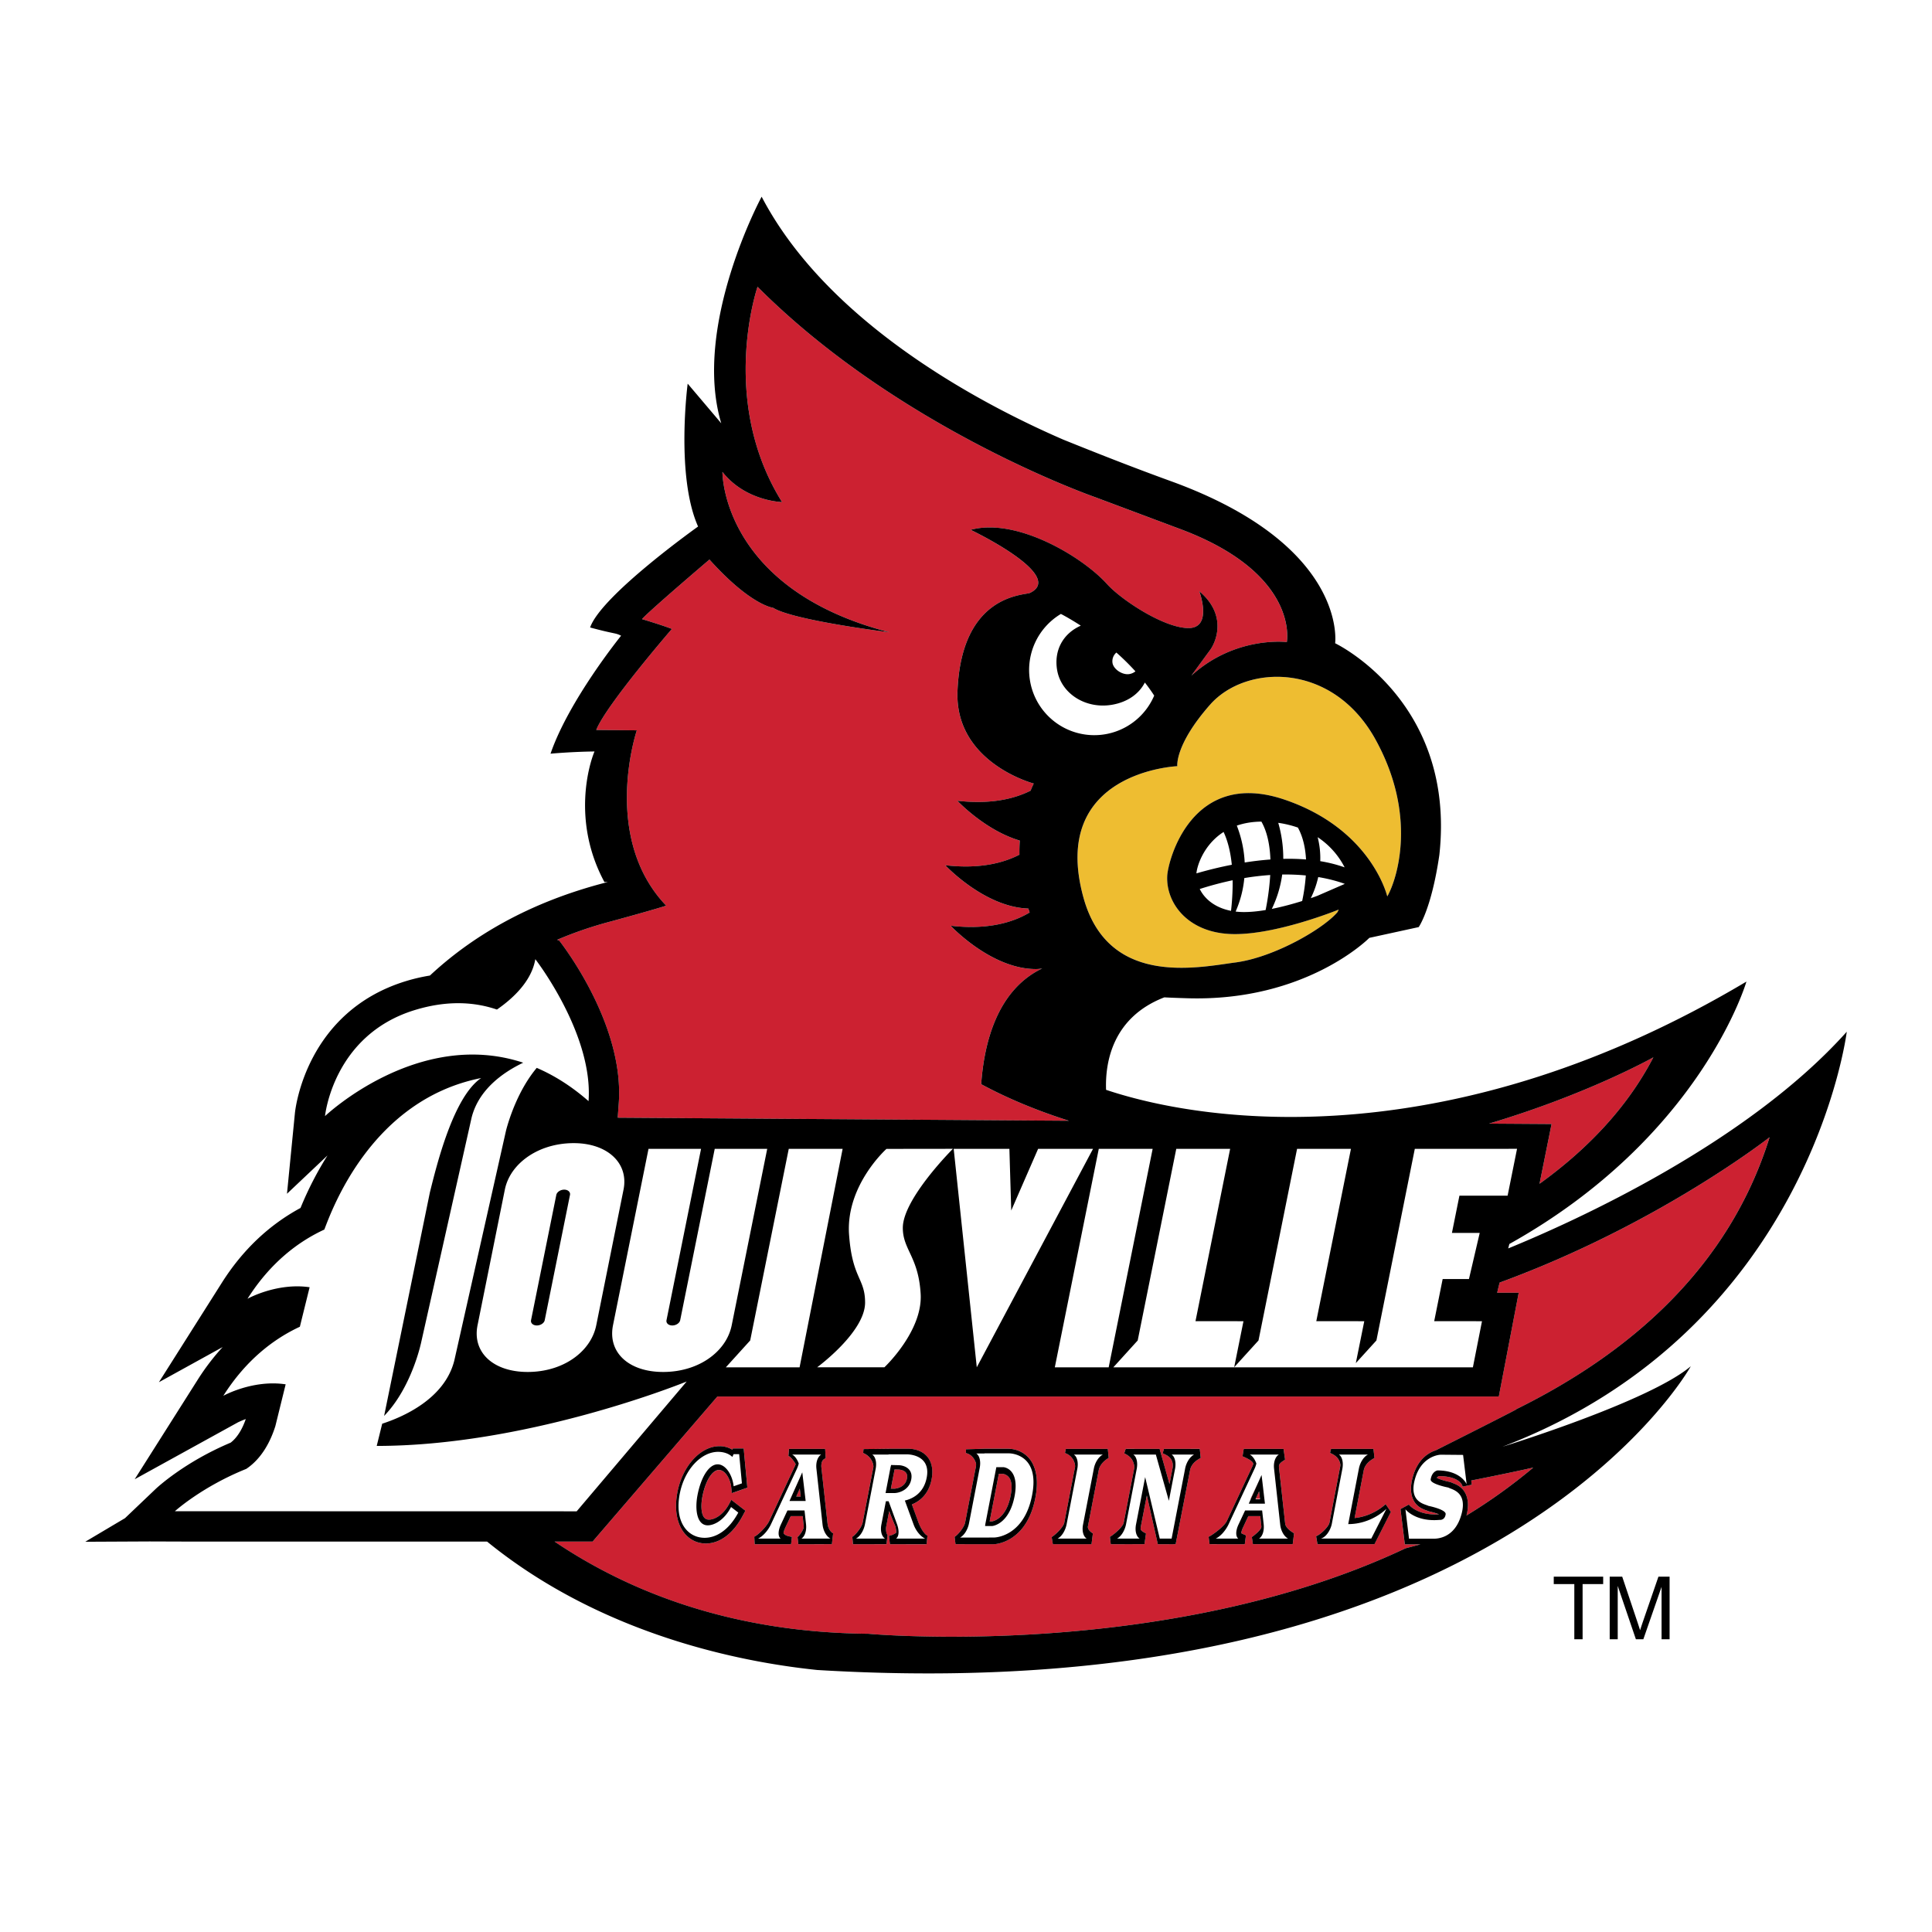 <svg xmlns="http://www.w3.org/2000/svg" width="2500" height="2500" viewBox="0 0 192.756 192.756"><g fill-rule="evenodd" clip-rule="evenodd"><path fill="#fff" d="M0 0h192.756v192.756H0V0z"/><path d="M110.297 73.248a6.498 6.498 0 0 0 4.857-3.848 17.465 17.465 0 0 0-.932-1.304c-.574 1.119-1.703 1.944-3.264 2.217-2.617.456-5.074-1.087-5.486-3.446-.338-1.946.564-3.648 2.359-4.444a25.275 25.275 0 0 0-1.984-1.17 6.507 6.507 0 0 0-3.078 6.701 6.51 6.51 0 0 0 7.528 5.294z" fill="#fff"/><path d="M112.686 67.25c.229-.04.43-.138.598-.268a24.637 24.637 0 0 0-1.902-1.876c-.297.264-.453.65-.385 1.045.108.634.999 1.22 1.689 1.099zM84.697 122.984c.292 4.594 1.612 4.494 1.612 6.973 0 2.951-4.784 6.459-4.784 6.459h6.71s3.837-3.604 3.618-7.322c-.218-3.719-1.78-4.404-1.78-6.592 0-2.893 4.997-7.885 4.997-7.885l-6.628.008s-3.965 3.539-3.745 8.359zM68.512 137.83l-.087.035c-1.209.484-16.238 6.393-30.84 6.393l.547-2.217c2.005-.648 6.232-2.445 7.196-6.309l3.19-14.186.927-4.121 1.05-4.67c.302-1.131 1.207-4.008 3.055-6.215 1.711.736 3.445 1.809 5.169 3.318.491-6.686-5.31-14.163-5.31-14.163-.37 2.181-2.196 3.896-3.83 5.026-2.267-.773-4.989-.934-8.204.053-8.154 2.5-8.948 10.578-8.948 10.578s9.263-8.803 19.771-5.328c-2.039.979-4.451 2.693-5.149 5.492l-5.059 22.543-.109.432c-.327 1.23-1.367 4.521-3.558 6.773l4.568-22.307c.67-2.689 2.333-9.525 5.114-11.402-10.942 2.166-14.884 13.135-15.647 15.117-2.498 1.152-5.331 3.215-7.665 6.904 0 0 2.919-1.633 6.198-1.15-.32 1.299-.651 2.631-.973 3.941-2.491 1.154-5.312 3.215-7.639 6.891 0 0 2.934-1.639 6.221-1.145l-1.028 4.17c-.475 1.508-1.345 3.223-2.902 4.264-4.438 1.783-7.123 4.225-7.123 4.225l40.088.008 10.962-12.936.015-.014zM109.051 114.621h-5.479l-2.682 6.154-.184-6.154h-5.557l.158 1.488 2.146 20.305 11.598-21.793zM109.625 114.621l-4.387 21.799h5.375L115 114.621h-5.375zM150.412 119.293l.942-4.676-10.184.004h-.016l-3.83 19.117L135.27 136l.843-4.184-4.787-.002 3.457-17.193h-5.375l-3.847 19.117-2.426 2.672.926-4.594-4.788-.002 3.457-17.193h-5.375l-3.847 19.117-2.434 2.682h35.875l.908-4.604-4.767-.002.844-4.203h2.623l1.074-4.601h-2.774l.748-3.717h4.807zM72.415 136.42h7.359l.048-.246 4.246-21.553h-5.375l-3.848 19.117-2.43 2.682z" fill="#fff"/><path d="M52.2 115.752c-.976.812-1.608 1.828-1.832 2.938l-2.723 13.529c-.544 2.703 1.559 4.662 4.999 4.662 1.922 0 3.694-.594 4.991-1.674.982-.816 1.624-1.852 1.854-2.988l2.721-13.531c.532-2.643-1.604-4.637-4.969-4.637-1.933 0-3.722.605-5.041 1.701zm4.669 3.465l-2.522 12.5c-.058.289-.411.525-.787.525-.376 0-.634-.236-.576-.525l2.521-12.5c.059-.289.412-.525.788-.525.374-.001.632.236.576.525zM66.159 136.881c1.922 0 3.693-.594 4.99-1.674.983-.816 1.625-1.852 1.854-2.988l3.542-17.598h-5.237l-3.446 17.096c-.059.289-.412.525-.788.525-.377 0-.634-.236-.577-.525l3.447-17.096h-5.242l-3.543 17.598c-.542 2.703 1.559 4.662 5 4.662zM71.601 146.098c.801 0 1.476 1.062 1.595 2.188l.822-.289-.274-2.914h-.556l-.124.277c-.357-.34-.872-.508-1.426-.508-1.647 0-3.344 1.717-3.821 4.184-.546 2.832.801 4.393 2.483 4.393 1.137 0 2.406-.738 3.356-2.518l-.72-.553c-.726 1.389-1.744 1.826-2.325 1.826-1.093 0-1.299-1.588-1.021-3.025.345-1.78 1.139-3.061 2.011-3.061zM134.512 152.061l1.064-5.537c.125-.641.49-1.188.9-1.4h-2.891c.326.213.463.789.34 1.43l-1.059 5.527c-.166.701-.627 1.311-1.09 1.422h5.037l1.512-2.973c.001-.001-1.456 1.531-3.813 1.531zM107.482 146.553l-1.066 5.523c-.123.639-.486 1.217-.895 1.43h2.893c-.328-.213-.484-.76-.359-1.4l1.078-5.582c.123-.641.492-1.188.9-1.4h-2.893c.327.212.465.788.342 1.429zM90.534 145.105h-1.885l-.003.018h-1.623c.325.213.464.789.34 1.43l-1.067 5.523c-.123.639-.485 1.217-.893 1.43h2.892c-.327-.213-.484-.76-.36-1.4l.449-2.322h.274l.838 2.293c.234.639.196 1.217-.093 1.43h2.891c-.445-.213-.908-.76-1.143-1.4l-.875-2.396c.697-.158 1.869-.672 2.18-2.283.453-2.336-1.922-2.323-1.922-2.323zm.38 2.5c-.196 1.021-1.153 1.334-1.643 1.355h-.919l.05-.258.432-2.238.029-.133.043-.17.175.006.625.016c.027 0 .668.027 1.02.467.199.25.262.571.188.955zM125.281 149.539l-.017.043h.449l-.006-.043h-.426z" fill="#fff"/><path d="M127.725 152.105l-.613-5.582c-.07-.641.131-1.188.475-1.4h-2.891c.277.15.514.486.652.896a2.743 2.743 0 0 1-.189.533l-2.58 5.523c-.299.639-.818 1.217-1.285 1.43h2.248c-.268-.213-.275-.76.023-1.4l.658-1.406h1.701l.152 1.377c.07.639-.115 1.217-.461 1.43h2.893c-.391-.213-.713-.76-.783-1.401zm-1.766-2.085h-1.369l.137-.309.076-.172h-.039l.838-1.791v.006c.094-.209.264-.594.264-.594l.096.787.215 1.83.029.242h-.247v.001zM117.236 146.553c-.002 0-.326 1.68-.617 3.186l-1.299-4.615h-2.25c.328.213.465.789.342 1.43l-1.066 5.523c-.123.639-.486 1.217-.895 1.43h2.248c-.326-.213-.482-.76-.359-1.4l.914-4.732 1.457 6.133h1.182l1.348-6.982c.123-.641.492-1.188.9-1.4h-2.246c.324.21.462.786.341 1.427zM145.973 145.156l-2.211-.02c-.289 0-2.059.23-2.633 2.588-.533 2.186 1.068 2.336 1.377 2.514 0 0 1.783.357 1.727.832-.08.646-.619.57-.619.57-2.414.213-3.393-1.055-3.393-1.055l.357 2.932h2.338c.291.006 2.254.092 2.92-2.535.553-2.182-1.031-2.379-1.336-2.568 0 0-1.84-.35-1.76-.824.135-.803.672-.885.672-.885 2.195 0 2.834 1.199 2.908 1.361.006.012.008.02.008.02l-.002-.02-.353-2.91zM82.067 152.105l-.613-5.582c-.07-.641.132-1.188.476-1.4H79.038c.277.15.514.486.654.896a2.957 2.957 0 0 1-.189.533l-2.581 5.523c-.299.639-.819 1.217-1.285 1.43h2.247c-.267-.213-.274-.76.025-1.4l.656-1.406h1.704l.151 1.377c.07.639-.117 1.217-.46 1.43h2.892c-.393-.213-.715-.76-.785-1.401zm-1.932-2.353h-1.369l.138-.307.815-1.826.324-.727.094.787.216 1.828.029.244h-.247v.001zM100.682 145.002h-2.461l.002.014h-.816c.326.215.465.791.34 1.432l-1.066 5.521c-.123.641-.484 1.217-.894 1.434h2.891c-.002-.004-.004-.006-.006-.006h.537s2.955-.035 3.766-4.23c.812-4.194-2.293-4.165-2.293-4.165zm.539 4.289c-.545 2.811-2.215 2.959-2.215 2.959h-.723c.01-.082.02-.164.035-.248l1.08-5.586a.285.285 0 0 1 .008-.035l.699-.002s1.659.098 1.116 2.912zM126.75 85.752c-.053-1.375-.301-2.725-.9-3.78-.943.01-1.752.158-2.453.4.305.772.711 2.072.787 3.678a30.745 30.745 0 0 1 2.566-.298zM122.82 90.875c.09-.798.176-1.882.16-3.052a32.254 32.254 0 0 0-3.281.874c.494 1.007 1.539 1.872 3.121 2.178zM130.281 87.344a22.01 22.01 0 0 0-2.355-.094 11.301 11.301 0 0 1-1.037 3.431 29.973 29.973 0 0 0 3.029-.787c.152-.725.301-1.608.363-2.55zM126.271 90.794c.184-.924.387-2.171.459-3.494a26.35 26.35 0 0 0-2.584.304 10.798 10.798 0 0 1-.867 3.34c.203.023.41.042.627.047.739.021 1.551-.06 2.365-.197zM134.154 86.536a7.983 7.983 0 0 0-2.691-3.009 8.43 8.43 0 0 1 .26 2.392c.836.137 1.65.339 2.431.617zM134.174 88.185a14.792 14.792 0 0 0-2.652-.68 9.37 9.37 0 0 1-.744 2.105c.418-.143.666-.238.666-.238l2.73-1.187zM130.303 85.749c-.061-1.124-.293-2.237-.812-3.183a10.762 10.762 0 0 0-1.877-.461l-.08-.01c.205.695.508 1.989.5 3.593a21.769 21.769 0 0 1 2.269.061zM122.078 83.005c-2.041 1.31-2.668 3.473-2.709 4.132a39.198 39.198 0 0 1 3.529-.859c-.115-1.152-.363-2.297-.82-3.273z" fill="#fff"/><path d="M137.244 73.797c-4.303-7.814-12.959-7.526-16.51-3.496-3.549 4.029-3.271 6.14-3.271 6.14s-12.807.526-9.373 13.081c2.445 8.945 11.324 7.015 15.186 6.501 3.859-.516 8.748-3.347 10.166-5.019l.127-.257s-6.303 2.574-10.68 2.443c-4.373-.128-6.561-3.087-6.434-5.79.074-1.547 2.438-10.754 11.688-7.627 8.711 2.95 10.266 9.661 10.266 9.661.849-1.442 3.138-7.823-1.165-15.637z" fill="#eebd31"/><path d="M149.617 127.965c-.1.395-.184.746-.246 1.012h2.148l-1.984 10.352H71.574l-12.455 14.479h-3.787c7.283 4.912 17.501 9.07 31.286 9.195 0 0 29.72 2.744 53.61-8.525.564-.148 1.07-.281 1.494-.395h-1.563l-.002-.021-.432-3.498.834-.451.047.055c.01.012.863 1.053 2.967.918a6.748 6.748 0 0 0-.99-.289h-.002l-.238-.09c-.389-.135-1.113-.385-1.428-1.281a2.658 2.658 0 0 1-.141-.887c0-.312.045-.65.133-1.006.346-1.42 1.055-2.154 1.693-2.537.232-.141.451-.232.645-.295 1.727-.867 6.787-3.414 7.949-4.035a.167.167 0 0 0 .066-.057c11.256-5.551 21.219-14.066 25.287-27.141.002-.001-11.067 8.696-26.93 14.497zm-40.58 25.025l-.137 1.072h-3.855l-.123-.715c.299-.158 1.172-.965 1.264-1.434l1.066-5.518v-.002c.059-.299-.143-1.133-.98-1.418l-.02-.006.004-.02.078-.375.004-.018H110.527v.02l.088.879c-.311.164-.881.615-.994 1.223l-1.078 5.588c-.047.236.121.48.494.724zm-11.682-6.595c.02-.102.031-.205.031-.299 0-.182-.264-.951-1.004-1.119l-.018-.004.001-.018.013-.34.001-.02h.02l1.789-.053h2.461c.074 0 .475.01.957.197a2.68 2.68 0 0 1 1.461 1.363c.416.857.496 1.977.234 3.328-.199 1.035-.539 1.924-1.01 2.639a4.642 4.642 0 0 1-1.367 1.381c-.928.596-1.742.613-1.75.613l-3.841-.002-.092-.734c.301-.158.958-.945 1.048-1.414 1.022-5.291 1.063-5.512 1.069-5.523l-.003.005zm19.94 7.667l-1.779.004s-.695-3.139-1.096-4.865l-.592 3.066a1.29 1.29 0 0 0-.029.268c0 .166.266.312.424.396l.113.066-.152 1.064-3.363.004-.084-.738c.309-.16 1.291-.955 1.379-1.414.012-.053 1.047-5.42 1.064-5.516-.07-.895-.637-1.197-.91-1.344a2.754 2.754 0 0 1-.105-.059l.146-.441 3.385.004.986 3.506c.188-.963.322-1.666.322-1.666.094-.902-.545-1.193-.852-1.334-.061-.027-.152-.078-.152-.078l.127-.428 3.574-.004.094.908c-.271.143-.922.492-1.064 1.217l-1.436 7.384zm-25.685-2.228c.207.566.567 1.211.905 1.375l.014.006-.002.016-.082.82-.002.02h-.02l-3.639-.004-.096-.824s.075-.027.253-.076c.16-.043.417-.201.456-.227.063-.17-.08-.688-.08-.688s-.304-.686-.603-1.498l-.292 1.514a1.373 1.373 0 0 0-.028.268c0 .246.054.535.158.602l-.111.926-3.342.004-.065-.738c.295-.154.941-.941 1.031-1.414l1.067-5.518v-.002c.051-.268-.169-1.078-.999-1.418l-.015-.006.001-.016.027-.357.001-.021h.02l2.61-.033h1.883c.155-.004 1.539.016 2.116 1.201.109.223.239.6.239 1.129 0 .223-.024.465-.071.713-.299 1.545-1.231 2.217-1.969 2.514l.635 1.732zm-11.431.334l-.099-.902h-1.19s-.542 1.158-.552 1.17c0 0-.207.467-.157.531l.001.002.001.002c.059.117.239.275.777.352.032.004.04.006.043.016v-.002l.003.006c0-.004-.001-.004-.003-.004.011.021-.082.725-.082.725h-3.629l-.038-.75.013-.004c.393-.178 1.224-1.016 1.477-1.561l2.581-5.521c.017-.033.027-.066.038-.102.005-.018.012-.035.019-.055-.104-.189-.46-.723-.721-.812l.057-.68.001-.02h3.606l.055.912-.185.123c-.195.121-.284.473-.242.836l.612 5.584c.046.424.264.811.543.963l.013.008-.125 1.078-3.347.002-.08-.715c.155-.098.619-.715.619-1.012 0-.059-.002-.115-.009-.17zm-10.028-.928c.124.254.317.379.589.379.442 0 1.367-.342 2.033-1.615l.177-.34.013-.023.021.018 1.369 1.057.015.01-.008.018-.282.523c-.926 1.734-2.255 2.729-3.647 2.729-1.107 0-2.036-.609-2.549-1.67-.312-.645-.617-1.766-.294-3.447.506-2.615 2.303-4.588 4.181-4.588.482 0 .928.119 1.297.346l.048-.104.005-.014H74.199l.001.02.365 3.875.001.016-.016.006-1.505.529-.025.01-.003-.027-.061-.57c-.086-.828-.599-1.715-1.225-1.715-.669 0-1.348 1.092-1.649 2.654-.153.781-.125 1.519.069 1.923zm54.853 2.822l-.109-.713c.162-.102.951-.713.951-1.012a1.75 1.75 0 0 0-.01-.17l-.1-.902h-1.191l-.545 1.167c-.141.299-.154.479-.156.539.029.02.201.098.307.143.115.053.146.066.158.076l-.117.877-3.514-.004-.094-.734c.4-.184 1.57-1.043 1.82-1.582 0 0 2.529-5.416 2.582-5.52h-.002c.016-.035.049-.143.057-.16-.008-.299-.664-.59-.945-.713a4.82 4.82 0 0 1-.129-.059l.121-.74 3.971.004.154 1.062-.062.053c-.193.119-.551.336-.551.598 0 .049.004.1.008.158l.613 5.582c.057.494.805.918.889.965l-.135 1.086h-3.971v-.001zm7.635-2.14l1.066-5.572a.715.715 0 0 0 .021-.25c-.123-.721-.688-.982-.93-1.096-.045-.021-.078-.035-.096-.049l.094-.4h4.232l.109.908c-.236.125-.93.508-1.072 1.217l-.916 4.775c1.898-.191 3.082-1.379 3.092-1.389l.523.775-1.635 3.221h-5.686l-.139-.801c.341-.079 1.225-.874 1.337-1.339zM48.863 97.449c.005-.006.011-.01.015-.016a.09.09 0 0 1-.02.014c.002 0 .003 0 .005.002zM153.598 118.107c4.676-3.371 8.711-7.518 11.359-12.617 0 0-6.467 3.652-16.4 6.613l6.242.041-1.201 5.963zM55.582 93.766l.214.083c.668.86 6.497 8.608 5.935 16.239l-.104 1.426 45.013.305c-2.994-.949-5.955-2.143-8.75-3.648.299-4.186 1.623-9.41 6.092-11.549a3.179 3.179 0 0 1-.637.064c-4.465 0-8.5-4.322-8.5-4.322 3.83.442 6.339-.397 7.88-1.322-.043-.132-.092-.265-.133-.396-4.379-.135-8.284-4.318-8.284-4.318 3.452.399 5.833-.242 7.397-1.053-.008-.49.006-.959.035-1.41-3.475-1.026-6.226-3.971-6.226-3.971 3.384.389 5.736-.219 7.302-1.004.184-.462.318-.715.318-.715s-7.897-2.063-7.607-9.227c.395-9.725 6.705-9.535 7.242-9.796 3.604-1.745-5.928-6.288-5.928-6.288 4.586-1.249 11.147 2.679 13.606 5.41 1.414 1.568 5.688 4.395 8.133 4.389 2.443-.007 1.07-3.675 1.07-3.675 2.938 2.492 1.543 5.244 1.082 5.863-.863 1.171-1.869 2.558-1.869 2.558 4.375-3.991 9.521-3.347 9.521-3.347s1.318-6.797-10.605-11.267l-8.518-3.19S89.758 42.832 75.58 28.613c0 0-3.895 11.325 2.444 21.479 0 0-3.644-.08-5.946-3.008 0 0-.126 11.676 16.682 16.003 0 0-9.624-1.188-11.625-2.446 0 0-2.231-.227-6.353-4.815 0 0-6.082 5.178-6.727 5.944 0 0 1.967.583 2.979.979 0 0-6.569 7.596-7.548 10.078l4.048.039s-3.592 10.662 2.927 17.489c0 0-.592.231-5.516 1.577a39.035 39.035 0 0 0-5.363 1.834z" fill="#cc2131"/><path d="M146.836 148.129l-.604.129-.045.01-.254.053-.055-.133-.004-.006c-.033-.092-.383-.9-2.307-.91a.434.434 0 0 0-.223.174c.291.148.83.314 1.332.412h.004s.062.023.064.025l.182.076c.287.109.758.291 1.102.752.012.012.02.031.029.045.104.146.195.316.264.521.088.262.133.555.133.863 0 .326-.047.676-.141 1.045 0 .006-.002.01-.004.016a54.532 54.532 0 0 0 6.662-4.779s-2.402.545-6.188 1.287l.053.42zM125.281 149.539h.426l-.088-.752-.338.752zM100.828 149.236c.064-.326.096-.621.096-.873 0-.305-.047-.561-.137-.762a.96.96 0 0 0-.713-.553c-.02-.002-.023-.014-.023-.021l.021.021h-.422l-.059.314-.855 4.428h.219c.057-.007 1.418-.19 1.873-2.554zM89.693 146.621l-.441-.012c-.051.26-.27 1.396-.369 1.916h.378c.043-.002 1.044-.068 1.224-1.002.049-.258.017-.453-.099-.6-.224-.28-.69-.302-.693-.302zM79.441 149.314h.448l-.094-.794-.354.794zM125.602 147.754v-.006l-.838 1.791h.039l.74-1.652s.023-.055.059-.133z" fill="#cc2131"/><path d="M184.252 102.936c-9.965 11.133-27.027 18.857-33.777 21.619.039-.148.076-.297.113-.441 19.168-10.701 23.654-26.182 23.654-26.182-29.006 17.271-53.283 14.352-63.889 10.801-.104-2.777.664-7.24 5.812-9.227.436.025 1.162.055 2.318.09 11.861.35 18.137-6.026 18.137-6.026l4.924-1.074s1.266-1.764 2.059-7.186c1.697-15.388-10.396-21.132-10.396-21.132s1.318-9.743-16.383-16.17c-3.918-1.422-7.473-2.829-10.715-4.136-7.898-3.419-23.445-11.478-30.12-24.246 0 0-6.947 12.867-4.03 22.606 0 0-1.355-1.602-3.349-3.954 0 0-1.212 9.207 1.038 14.254 0 0-9.654 6.858-10.772 10.072 2.55.69 2.478.51 3.092.821 0 0-5.215 6.441-7.04 11.771 0 0 2.026-.193 4.387-.222-.514 1.212-2.289 6.939.987 13.025h.343c-7.959 2.02-13.667 5.521-17.751 9.331-.793.129-1.593.311-2.402.559-9.959 3.053-11.028 12.76-11.068 13.172l-.791 8.041 4.041-3.82a33.693 33.693 0 0 0-2.691 5.236c-3.141 1.697-5.779 4.193-7.839 7.447l-6.289 9.938s6.293-3.469 6.358-3.506c-.9.986-1.732 2.064-2.483 3.252l-6.292 9.936 10.304-5.678c-.002.004.3-.15.779-.328-.234.691-.706 1.742-1.509 2.355-4.661 1.963-7.376 4.52-7.492 4.629 0 0-2.777 2.646-3.046 2.904-1.569.93-3.968 2.355-3.968 2.355l6.413-.031 4.142.014h29.537c12.282 10 27.224 12.217 32.94 12.811 68.136 4.115 87.154-30.305 87.154-30.305-4.195 3.545-18.789 8.029-18.789 8.029 30.695-11.729 34.349-41.404 34.349-41.404zm-156.78 39.349l1.028-4.17c-3.287-.494-6.221 1.145-6.221 1.145 2.328-3.676 5.148-5.736 7.639-6.891.322-1.311.653-2.643.973-3.941-3.279-.482-6.198 1.15-6.198 1.15 2.334-3.689 5.167-5.752 7.665-6.904.763-1.982 4.705-12.951 15.647-15.117-2.781 1.877-4.443 8.713-5.114 11.402l-4.568 22.307c2.191-2.252 3.231-5.543 3.558-6.773l.109-.432 5.059-22.543c.698-2.799 3.11-4.514 5.149-5.492-10.508-3.475-19.771 5.328-19.771 5.328s.794-8.078 8.948-10.578c3.215-.986 5.937-.826 8.204-.053 1.634-1.131 3.46-2.846 3.83-5.026 0 0 5.8 7.478 5.31 14.163-1.724-1.51-3.458-2.582-5.169-3.318-1.848 2.207-2.753 5.084-3.055 6.215l-1.05 4.67-.927 4.121-3.19 14.186c-.964 3.863-5.191 5.66-7.196 6.309l-.547 2.217c14.603 0 29.631-5.908 30.84-6.393l.087-.035-.015.016-10.962 12.936-40.088-.008s2.686-2.441 7.123-4.225c1.557-1.043 2.427-2.758 2.902-4.266zm120.159-19.275l-1.074 4.602h-2.623l-.844 4.203 4.768.002-.908 4.604H111.074l2.434-2.682 3.848-19.117h5.375l-3.457 17.193 4.787.002-.926 4.594 2.426-2.672 3.848-19.117h5.375l-3.457 17.193 4.787.002-.844 4.183 2.055-2.262 3.83-19.117h.016l10.184-.004-.941 4.676h-4.807l-.748 3.717h2.772zm-37.018 13.41h-5.375l4.387-21.799H115l-4.387 21.799zm-1.562-21.799l-11.598 21.793-2.146-20.305-.158-1.488h5.558s.105 3.562.184 6.154a9821.11 9821.11 0 0 1 2.682-6.154h5.478zm-17.197 14.473c.219 3.719-3.618 7.322-3.618 7.322h-6.71s4.784-3.508 4.784-6.459c0-2.479-1.321-2.379-1.612-6.973-.22-4.82 3.745-8.359 3.745-8.359l6.628-.008s-4.997 4.992-4.997 7.885c-.001 2.187 1.561 2.873 1.78 6.592zm-12.032 7.08l-.048.246h-7.359l2.431-2.682 3.848-19.117h5.375l-4.247 21.553zM52.2 115.752c1.319-1.096 3.108-1.701 5.041-1.701 3.365 0 5.501 1.994 4.969 4.637l-2.721 13.531c-.23 1.137-.871 2.172-1.854 2.988-1.297 1.08-3.069 1.674-4.991 1.674-3.439 0-5.543-1.959-4.999-4.662l2.723-13.529c.224-1.11.857-2.126 1.832-2.938zm8.959 16.467l3.543-17.598h5.242l-3.447 17.096c-.057.289.199.525.577.525.376 0 .729-.236.788-.525l3.446-17.096h5.237l-3.542 17.598c-.229 1.137-.871 2.172-1.854 2.988-1.296 1.08-3.068 1.674-4.99 1.674-3.441 0-5.542-1.959-5-4.662zm103.798-26.729c-2.648 5.1-6.684 9.246-11.359 12.617l1.201-5.963-6.242-.041c9.933-2.96 16.4-6.613 16.4-6.613zM129.49 82.566c.52.945.752 2.059.812 3.183a21.78 21.78 0 0 0-2.27-.061 12.69 12.69 0 0 0-.5-3.593l.08.01a10.73 10.73 0 0 1 1.878.461zm-3.64-.594c.6 1.055.848 2.404.9 3.78-.883.063-1.742.169-2.566.299a11.636 11.636 0 0 0-.787-3.678c.701-.243 1.509-.391 2.453-.401zm-3.772 1.033c.457.977.705 2.122.82 3.273a39.542 39.542 0 0 0-3.529.859c.041-.659.668-2.822 2.709-4.132zm.902 4.818c.016 1.17-.07 2.254-.16 3.052-1.582-.307-2.627-1.172-3.121-2.179a33.113 33.113 0 0 1 3.281-.873zm1.166-.218a26.35 26.35 0 0 1 2.584-.304 25.258 25.258 0 0 1-.459 3.494c-.814.136-1.627.217-2.365.198a7.323 7.323 0 0 1-.627-.047c.51-1.165.77-2.295.867-3.341zm3.78-.355c.861-.011 1.646.025 2.355.094a18.414 18.414 0 0 1-.363 2.55c-.828.259-1.908.564-3.029.787a11.33 11.33 0 0 0 1.037-3.431zm3.595.255c1.154.191 2.041.456 2.652.68l-2.73 1.188s-.248.096-.666.238a9.345 9.345 0 0 0 .744-2.106zm-.058-3.978a7.969 7.969 0 0 1 2.691 3.009 14 14 0 0 0-2.432-.617 8.397 8.397 0 0 0-.259-2.392zm5.781-9.73c4.303 7.813 2.014 14.194 1.164 15.638 0 0-1.555-6.711-10.266-9.661-9.25-3.127-11.613 6.08-11.688 7.627-.127 2.703 2.061 5.662 6.434 5.79 4.377.131 10.68-2.443 10.68-2.443l-.127.257c-1.418 1.672-6.307 4.503-10.166 5.019-3.861.514-12.74 2.443-15.186-6.501-3.434-12.555 9.373-13.081 9.373-13.081s-.277-2.11 3.271-6.14c3.552-4.031 12.208-4.319 16.511 3.495zm-25.863-8.691a24.46 24.46 0 0 1 1.902 1.876c-.168.13-.369.228-.598.268-.689.121-1.58-.465-1.689-1.098a1.14 1.14 0 0 1 .385-1.046zm-5.533-3.854c.309.16 1.035.556 1.984 1.17-1.795.796-2.697 2.499-2.359 4.444.412 2.359 2.869 3.902 5.486 3.446 1.561-.272 2.689-1.098 3.264-2.217.326.417.641.852.932 1.304a6.5 6.5 0 0 1-12.384-1.446 6.507 6.507 0 0 1 3.077-6.701zm-44.902 30.68c4.924-1.346 5.516-1.577 5.516-1.577-6.519-6.828-2.927-17.489-2.927-17.489l-4.048-.039c.979-2.482 7.548-10.078 7.548-10.078-1.012-.396-2.979-.979-2.979-.979.645-.767 6.727-5.944 6.727-5.944 4.122 4.588 6.353 4.815 6.353 4.815 2 1.257 11.625 2.446 11.625 2.446-16.809-4.327-16.683-16.004-16.683-16.004 2.302 2.929 5.946 3.008 5.946 3.008-6.338-10.153-2.444-21.479-2.444-21.479 14.178 14.219 33.684 20.991 33.684 20.991l8.518 3.19c11.924 4.47 10.605 11.267 10.605 11.267s-5.146-.644-9.521 3.347c0 0 1.006-1.386 1.869-2.558.461-.619 1.855-3.371-1.082-5.863 0 0 1.373 3.668-1.07 3.675-2.445.006-6.719-2.82-8.133-4.389-2.459-2.731-9.02-6.659-13.606-5.41 0 0 9.532 4.543 5.928 6.288-.537.261-6.847.071-7.242 9.796-.29 7.163 7.607 9.227 7.607 9.227s-.135.253-.318.715c-1.566.785-3.918 1.394-7.302 1.004 0 0 2.751 2.945 6.226 3.971-.029.451-.043.92-.035 1.41-1.564.811-3.945 1.452-7.397 1.053 0 0 3.905 4.183 8.284 4.318.041.131.09.264.133.396-1.541.925-4.051 1.765-7.88 1.322 0 0 4.035 4.322 8.5 4.322.234 0 .443-.025.637-.064-4.469 2.139-5.793 7.363-6.092 11.549 2.795 1.506 5.756 2.699 8.75 3.648l-45.013-.305.104-1.426c.562-7.631-5.267-15.379-5.935-16.239l-.214-.083a39.057 39.057 0 0 1 5.361-1.832zm-12.068 5.502c-.004.006-.01.01-.015.016l-.004-.002.019-.014zm93.628 52.804c-.309-.178-1.91-.328-1.377-2.514.574-2.357 2.344-2.588 2.633-2.588l2.211.02.354 2.91.002.02s-.002-.008-.008-.02c-.074-.162-.713-1.361-2.908-1.361 0 0-.537.082-.672.885-.08.475 1.76.824 1.76.824.305.189 1.889.387 1.336 2.568-.666 2.627-2.629 2.541-2.92 2.535h-2.338l-.357-2.932s.979 1.268 3.393 1.055c0 0 .539.076.619-.57.055-.474-1.728-.832-1.728-.832zm10.467-3.816a54.501 54.501 0 0 1-6.662 4.779c.002-.006.004-.01.004-.016a4.25 4.25 0 0 0 .141-1.045c0-.309-.045-.602-.133-.863a1.941 1.941 0 0 0-.264-.521c-.01-.014-.018-.033-.029-.045-.344-.461-.814-.643-1.102-.752l-.182-.076a1.385 1.385 0 0 0-.064-.025h-.004c-.502-.098-1.041-.264-1.332-.412a.43.43 0 0 1 .223-.174c1.924.01 2.273.818 2.307.91l.004.006.055.133.254-.053.045-.01.604-.129-.051-.42c3.783-.742 6.186-1.287 6.186-1.287zm-1.711-5.815a.184.184 0 0 1-.066.057c-1.162.621-6.223 3.168-7.949 4.035a3.032 3.032 0 0 0-.645.295c-.639.383-1.348 1.117-1.693 2.537a4.208 4.208 0 0 0-.133 1.006c0 .322.047.621.141.887.314.896 1.039 1.146 1.428 1.281l.238.09h.002c.346.072.699.178.99.289-2.104.135-2.957-.906-2.967-.918l-.047-.055-.834.451.432 3.498.002.021h1.563l-1.494.395c-23.891 11.27-53.61 8.525-53.61 8.525-13.784-.125-24.002-4.283-31.286-9.195h3.787l12.455-14.479h77.961l1.984-10.352h-2.148c.062-.266.146-.617.246-1.012 15.863-5.801 26.932-14.498 26.932-14.498-4.071 13.076-14.033 21.592-25.289 27.142z"/><path d="M53.559 132.242c.376 0 .729-.236.787-.525l2.522-12.5c.057-.289-.201-.525-.577-.525-.376 0-.729.236-.788.525l-2.521 12.5c-.057.289.201.525.577.525zM74.199 144.537l-.001-.02H73.118l-.005.014-.048.104a2.462 2.462 0 0 0-1.297-.346c-1.877 0-3.675 1.973-4.181 4.588-.323 1.682-.018 2.803.294 3.447.514 1.061 1.442 1.67 2.549 1.67 1.392 0 2.721-.994 3.647-2.729l.282-.523.008-.018-.015-.01-1.369-1.057-.021-.018-.013.023-.177.34c-.666 1.273-1.591 1.615-2.033 1.615-.272 0-.465-.125-.589-.379-.195-.404-.222-1.143-.071-1.926.301-1.562.98-2.654 1.649-2.654.625 0 1.138.887 1.225 1.715l.061.57.003.027.025-.01 1.505-.529.016-.006-.001-.016-.363-3.872zm-1.003 3.748c-.119-1.125-.794-2.188-1.595-2.188-.872 0-1.666 1.281-2.009 3.061-.278 1.438-.073 3.025 1.021 3.025.581 0 1.599-.438 2.325-1.826l.72.553c-.95 1.779-2.22 2.518-3.356 2.518-1.683 0-3.029-1.561-2.483-4.393.477-2.467 2.174-4.184 3.821-4.184.554 0 1.069.168 1.426.508l.124-.277h.556l.274 2.914-.824.289zM135.148 151.455l.916-4.775c.143-.709.836-1.092 1.072-1.217l-.109-.908h-4.232l-.094.4c.018.014.051.027.096.049.242.113.807.375.93 1.096a.74.74 0 0 1-.021.25l-1.066 5.572c-.111.465-.996 1.26-1.334 1.34l.139.801h5.686l1.635-3.221-.523-.775c-.013.009-1.196 1.197-3.095 1.388zm3.178-.926l-1.512 2.973h-5.037c.463-.111.924-.721 1.09-1.422l1.059-5.527c.123-.641-.014-1.217-.34-1.43h2.891c-.41.213-.775.76-.9 1.4l-1.064 5.537c2.356.001 3.813-1.531 3.813-1.531zM110.527 144.559H106.338l-.004.018-.078.375-.004.02.02.006c.838.285 1.039 1.119.98 1.418v.002c-.014.068-1.057 5.463-1.066 5.518-.092.469-.965 1.275-1.264 1.434l.123.715h3.855l.137-1.072c-.373-.244-.541-.488-.494-.723l1.078-5.588c.113-.607.684-1.059.994-1.223l-.088-.879v-.021zm-1.394 1.964l-1.078 5.582c-.125.641.031 1.188.359 1.4h-2.893c.408-.213.771-.791.895-1.43l1.066-5.523c.123-.641-.016-1.217-.342-1.43h2.893c-.408.214-.777.761-.9 1.401zM90.662 144.543h-1.883l-2.61.033h-.02l-.001.021-.027.357-.001.016.015.006c.83.34 1.05 1.15.999 1.418v.002l-1.067 5.518c-.09.473-.736 1.26-1.031 1.414l.065.738 3.342-.004.111-.926c-.104-.066-.158-.355-.158-.602 0-.082.009-.174.028-.268l.292-1.514c.298.812.603 1.498.603 1.498s.144.518.08.688c-.039.025-.296.184-.456.227-.178.049-.253.076-.253.076l.096.824 3.639.004h.02l.002-.02.082-.82.002-.016-.014-.006c-.338-.164-.699-.809-.905-1.375l-.634-1.734c.738-.297 1.67-.969 1.969-2.514.047-.248.071-.49.071-.713 0-.529-.13-.906-.239-1.129-.578-1.183-1.962-1.203-2.117-1.199zm1.795 2.883c-.311 1.611-1.483 2.125-2.18 2.283l.875 2.396c.234.641.697 1.188 1.143 1.4h-2.891c.289-.213.327-.791.093-1.43l-.838-2.293h-.274l-.449 2.322c-.124.641.033 1.188.36 1.4h-2.892c.408-.213.77-.791.893-1.43l1.067-5.523c.124-.641-.015-1.217-.34-1.43h1.623l.003-.018h1.885c-.001.002 2.374-.011 1.922 2.323zM128.221 152.012l-.613-5.582c-.004-.059-.008-.109-.008-.158 0-.262.357-.479.551-.598l.062-.053-.154-1.062-3.971-.004-.121.74.129.059c.281.123.938.414.945.713-.008.018-.041.125-.057.16h.002c-.053.104-2.582 5.52-2.582 5.52-.25.539-1.42 1.398-1.82 1.582l.094.734 3.514.004.117-.877c-.012-.01-.043-.023-.158-.076a4.119 4.119 0 0 1-.307-.143c.002-.061.016-.24.156-.539l.545-1.166h1.191l.1.902c.006.061.01.117.01.17 0 .299-.789.91-.951 1.012l.109.713h3.971l.135-1.086c-.085-.047-.833-.471-.889-.965zm-2.606 1.494c.346-.213.531-.791.461-1.43l-.152-1.377h-1.701l-.658 1.406c-.299.641-.291 1.188-.023 1.4h-2.248c.467-.213.986-.791 1.285-1.43l2.58-5.523a2.7 2.7 0 0 0 .189-.533c-.139-.41-.375-.746-.652-.896h2.891c-.344.213-.545.76-.475 1.4l.613 5.582c.07.641.393 1.188.783 1.4h-2.893v.001zM116.127 144.559l-.127.427s.092.051.152.078c.307.141.945.432.852 1.334l-.322 1.666-.986-3.506-3.385-.004-.146.441.105.059c.273.146.84.449.91 1.344l-1.064 5.516c-.088.459-1.07 1.254-1.379 1.414l.084.738 3.363-.004.152-1.064-.113-.066c-.158-.084-.424-.23-.424-.396 0-.084.01-.174.029-.268l.592-3.066c.4 1.727 1.096 4.865 1.096 4.865l1.779-.004 1.436-7.383c.143-.725.793-1.074 1.064-1.217l-.094-.908-3.574.004zm2.113 1.964l-1.348 6.982h-1.182l-1.457-6.133-.914 4.732c-.123.641.033 1.188.359 1.4h-2.248c.408-.213.771-.791.895-1.43l1.066-5.523c.123-.641-.014-1.217-.342-1.43h2.25l1.299 4.615c.291-1.506.615-3.186.617-3.186.121-.641-.018-1.217-.342-1.43h2.246c-.407.216-.776.763-.899 1.403zM79.003 153.336v.002l.003.004-.003-.006z"/><path d="M82.565 152.014l-.612-5.584c-.042-.363.047-.715.242-.836l.185-.123-.055-.912H78.72l-.001.02-.057.68c.26.09.617.623.721.812l-.019.055c-.011.035-.021.068-.038.102l-2.581 5.521c-.253.545-1.084 1.383-1.477 1.561l-.013.004.038.75h3.629s.092-.703.082-.725c-.004-.01-.012-.012-.043-.016-.538-.076-.718-.234-.777-.352l-.001-.002-.001-.002c-.05-.064.157-.531.157-.531.009-.012.552-1.17.552-1.17h1.19l.099.902c.007.055.009.111.009.17 0 .297-.464.914-.619 1.012l.08.715 3.347-.002.125-1.078-.013-.008c-.279-.153-.497-.539-.544-.963zm-2.606 1.492c.343-.213.53-.791.46-1.43l-.151-1.377h-1.704l-.656 1.406c-.299.641-.292 1.188-.025 1.4h-2.247c.466-.213.986-.791 1.285-1.43l2.581-5.523c.086-.186.148-.367.189-.533-.141-.41-.377-.746-.654-.896H81.929c-.344.213-.546.76-.476 1.4l.613 5.582c.07.641.392 1.188.784 1.4h-2.891v.001zM101.605 144.74a2.795 2.795 0 0 0-.957-.197h-2.461l-1.789.053h-.02l-.001.02-.013.34-.001.018.018.004c.74.168 1.004.938 1.004 1.119 0 .094-.012.197-.031.299l.002-.004c-.006.012-.047.232-1.069 5.523-.09.469-.747 1.256-1.048 1.414l.092.734 3.841.002c.008 0 .822-.018 1.75-.613a4.642 4.642 0 0 0 1.367-1.381c.471-.715.811-1.604 1.01-2.639.262-1.352.182-2.471-.234-3.328a2.667 2.667 0 0 0-1.46-1.364zm1.37 4.426c-.811 4.195-3.766 4.23-3.766 4.23h-.537c.002 0 .004.002.006.006h-2.891c.409-.217.771-.793.894-1.434l1.066-5.521c.125-.641-.014-1.217-.34-1.432h.816l-.002-.014h2.461c0 .001 3.105-.028 2.293 4.165z"/><path d="M100.105 146.379l-.699.002a.285.285 0 0 0-.008.035l-1.08 5.586c-.016.084-.025.166-.035.248h.723s1.67-.148 2.215-2.959c.543-2.814-1.116-2.912-1.116-2.912zm.723 2.857c-.455 2.363-1.816 2.547-1.873 2.555h-.219l.855-4.428.059-.314h.422l-.021-.021c0 .008.004.02.023.021a.957.957 0 0 1 .713.553c.09.201.137.457.137.762 0 .251-.031.546-.096.872zM89.706 146.184l-.625-.016-.175-.006-.043.17a2.797 2.797 0 0 0-.029.133l-.432 2.238-.05.258h.919c.489-.021 1.446-.334 1.643-1.355.074-.385.012-.705-.188-.955-.351-.44-.993-.467-1.02-.467zm.778 1.339c-.18.934-1.181 1-1.224 1.002h-.378l.369-1.916.441.012c.003 0 .469.021.692.303.117.146.15.342.1.599zM80.137 147.68l-.094-.787-.324.727-.815 1.826-.138.307h1.615l-.029-.244-.215-1.829zm-.696 1.634l.354-.795.094.795h-.448zM125.961 147.947l-.096-.787s-.17.385-.264.594l-.059.133-.74 1.652-.076.172-.137.309h1.615l-.029-.242-.214-1.831zm-.697 1.635l.018-.043.338-.752.088.752.006.043h-.45zM157.07 163.549v-5.506h-2.052v-.74h4.931v.74h-2.053v5.506h-.826zM160.6 163.549v-6.246h1.248l1.482 4.422c.139.412.238.719.301.924a39.5 39.5 0 0 1 .332-1l1.5-4.346h1.113v6.246h-.801v-5.227l-1.818 5.227h-.744l-1.812-5.322v5.322h-.801z"/></g></svg>